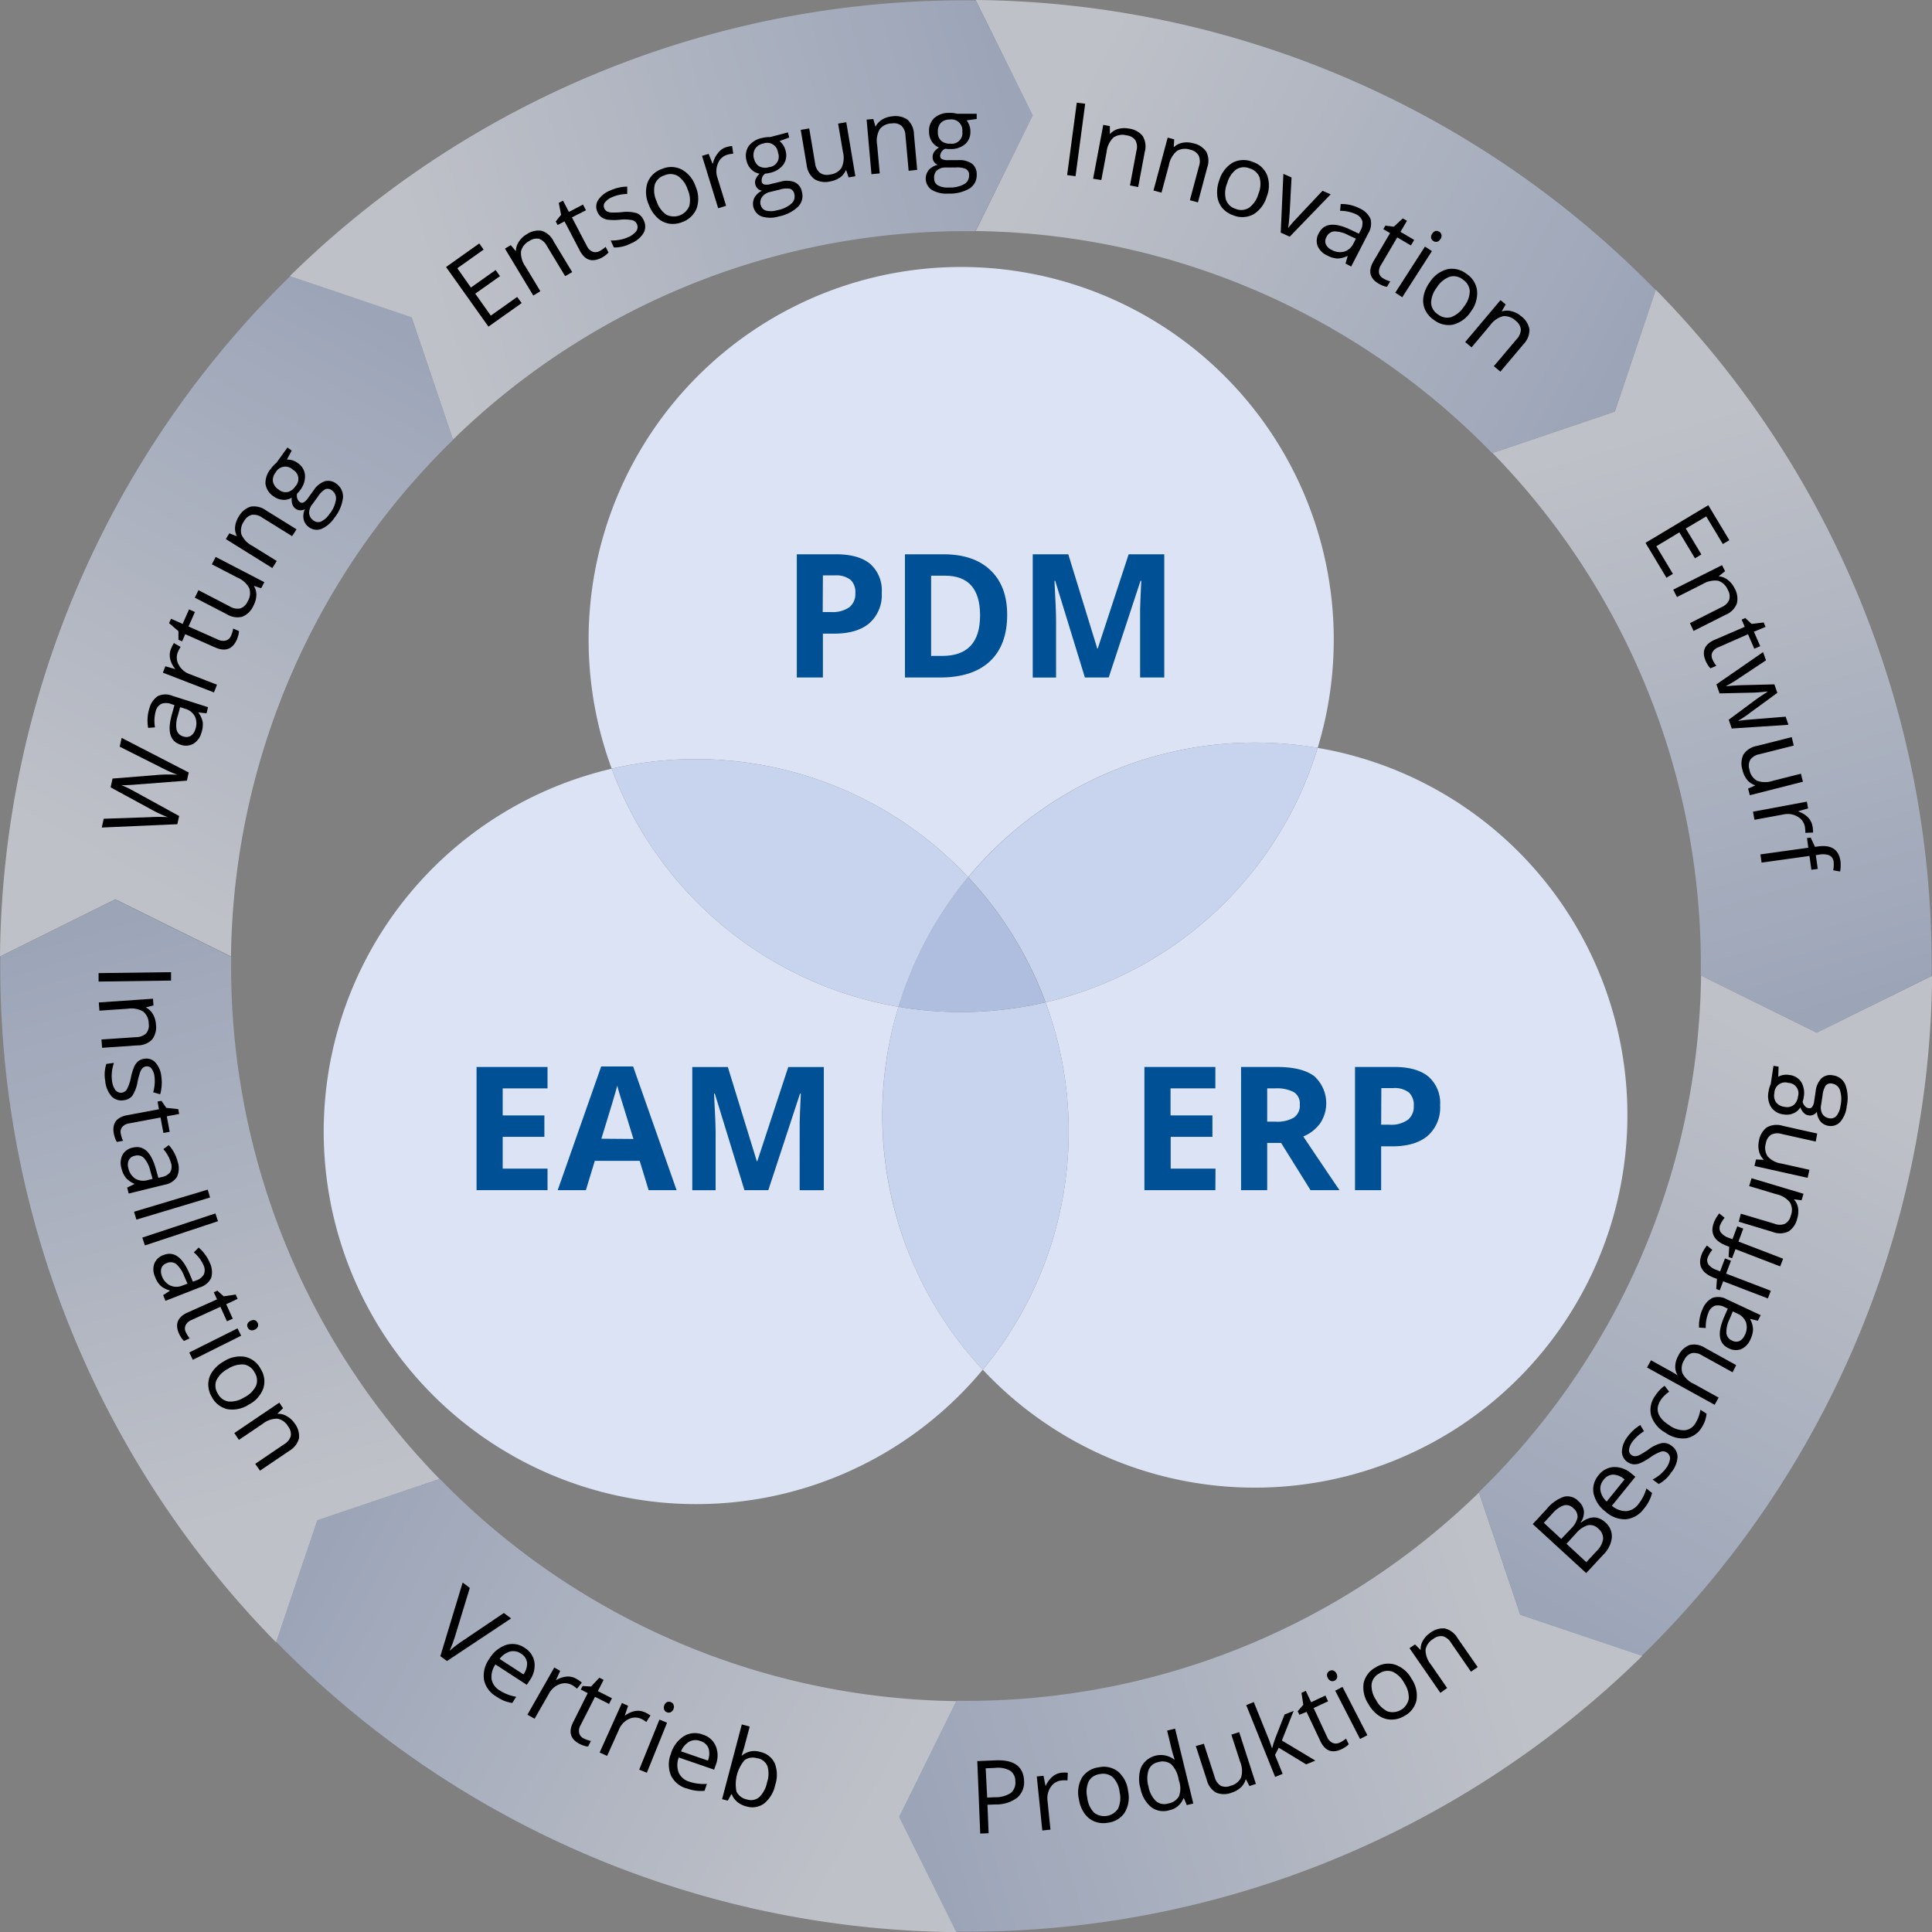 <svg xmlns="http://www.w3.org/2000/svg" xmlns:xlink="http://www.w3.org/1999/xlink" viewBox="0 0 399.97 399.97"><rect x="0" y="0" width="399.97" height="399.97" fill="#808080" stroke="none"/><defs><style>.a{fill:#dce3f4;}.b{fill:#c8d3ed;}.c{fill:#afbede;}.d,.e,.f,.g,.h,.i,.j,.k{opacity:0.6;}.d{fill:url(#a);}.e{fill:url(#b);}.f{fill:url(#c);}.g{fill:url(#d);}.h{fill:url(#e);}.i{fill:url(#f);}.j{fill:url(#g);}.k{fill:url(#h);}.l{fill:#005095;}</style><linearGradient id="a" x1="220.33" y1="20.69" x2="332.16" y2="81.2" gradientUnits="userSpaceOnUse"><stop offset="0" stop-color="#e9edf8"/><stop offset="1" stop-color="#afbede"/></linearGradient><linearGradient id="b" x1="-417.98" y1="1561.69" x2="-306.15" y2="1622.21" gradientTransform="translate(-721.14 -1341.02) rotate(-45)" xlink:href="#a"/><linearGradient id="c" x1="-1958.98" y1="2200" x2="-1847.15" y2="2260.51" gradientTransform="translate(-2179.31 -1779.34) rotate(-90)" xlink:href="#a"/><linearGradient id="d" x1="-3499.98" y1="1561.69" x2="-3388.15" y2="1622.21" gradientTransform="translate(-3520.33 -1058.2) rotate(-135)" xlink:href="#a"/><linearGradient id="e" x1="-4138.29" y1="20.69" x2="-4026.46" y2="81.2" gradientTransform="translate(-3958.65 399.97) rotate(180)" xlink:href="#a"/><linearGradient id="f" x1="-3499.98" y1="-1520.31" x2="-3388.15" y2="-1459.8" gradientTransform="translate(-3237.51 1740.99) rotate(135)" xlink:href="#a"/><linearGradient id="g" x1="-1958.98" y1="-2158.62" x2="-1847.15" y2="-2098.1" gradientTransform="translate(-1779.34 2179.31) rotate(90)" xlink:href="#a"/><linearGradient id="h" x1="-417.98" y1="-1520.31" x2="-306.15" y2="-1459.8" gradientTransform="translate(-438.32 1458.17) rotate(45)" xlink:href="#a"/></defs><title>Infografik_05a_PDM-EAM-ERP Bogentext dt</title><path class="a" d="M330.25,199.48a77.14,77.14,0,0,1-126.79,84.08,77.23,77.23,0,0,0,13-76.06,77.16,77.16,0,0,0,56.33-52.67A77,77,0,0,1,330.25,199.48Z"/><path class="a" d="M244.32,70a77.14,77.14,0,0,1,28.47,84.83,77.21,77.21,0,0,0-72.36,26.76,77.24,77.24,0,0,0-73.79-22.45A77.13,77.13,0,0,1,244.32,70Z"/><path class="b" d="M272.79,154.83a77.16,77.16,0,0,1-56.33,52.67,77.24,77.24,0,0,0-16-25.91,77.21,77.21,0,0,1,72.36-26.76Z"/><path class="b" d="M216.46,207.5a77.23,77.23,0,0,1-13,76.06A77.21,77.21,0,0,1,186,208.43,77.1,77.1,0,0,0,216.46,207.5Z"/><path class="c" d="M200.43,181.59a77.24,77.24,0,0,1,16,25.91,77.1,77.1,0,0,1-30.46.93A77.42,77.42,0,0,1,200.43,181.59Z"/><path class="a" d="M189.33,262.22a77,77,0,0,0,14.13,21.34,77.13,77.13,0,1,1-76.82-124.42A77.18,77.18,0,0,0,186,208.43,76.81,76.81,0,0,0,189.33,262.22Z"/><path class="b" d="M200.43,181.59A77.42,77.42,0,0,0,186,208.43a77.18,77.18,0,0,1-59.36-49.29,77.24,77.24,0,0,1,73.79,22.45Z"/><path class="d" d="M342.78,60.07l-8.5,25.15L308.9,93.8A151.73,151.73,0,0,0,202,47.83L213.8,23.88,202,0A199.42,199.42,0,0,1,342.78,60.07Z"/><path class="e" d="M202,.08,213.8,23.87l-11.88,24A151.8,151.8,0,0,0,93.79,91l-8.56-25.3L60,57.16A199.4,199.4,0,0,1,202,.08Z"/><path class="f" d="M60.07,57.19l25.15,8.49L93.8,91.06A151.74,151.74,0,0,0,47.82,198L23.88,186.16,0,198A199.37,199.37,0,0,1,60.07,57.19Z"/><path class="g" d="M.07,198l23.79-11.78,24,11.88A151.72,151.72,0,0,0,91,306.18l-25.31,8.56L57.15,340A199.4,199.4,0,0,1,.07,198Z"/><path class="h" d="M57.18,339.9l8.5-25.15,25.38-8.58a151.73,151.73,0,0,0,106.94,46l-11.84,23.95L198,400A199.38,199.38,0,0,1,57.18,339.9Z"/><path class="i" d="M197.94,399.89,186.17,376.1l11.88-24A151.75,151.75,0,0,0,306.17,309l8.56,25.3L340,342.81A199.4,199.4,0,0,1,197.94,399.89Z"/><path class="j" d="M339.89,342.78l-25.14-8.49-8.59-25.38a151.74,151.74,0,0,0,46-106.94l23.94,11.84L400,202A199.37,199.37,0,0,1,339.89,342.78Z"/><path class="k" d="M399.89,202,376.1,213.8l-24-11.88A151.73,151.73,0,0,0,309,93.79l25.31-8.56L342.81,60A199.42,199.42,0,0,1,399.89,202Z"/><path class="l" d="M182.54,122.71A7.77,7.77,0,0,1,180,129c-1.71,1.46-4.15,2.18-7.32,2.18h-2.32v9.08h-5.4V114.75h8.14q4.65,0,7.06,2A7.29,7.29,0,0,1,182.54,122.71Zm-12.22,4h1.78a6,6,0,0,0,3.74-1,3.48,3.48,0,0,0,1.24-2.87,3.54,3.54,0,0,0-1-2.81,4.85,4.85,0,0,0-3.26-.91h-2.46Z"/><path class="l" d="M208.51,127.26q0,6.3-3.58,9.65t-10.36,3.35h-7.22V114.75h8q6.24,0,9.7,3.3T208.51,127.26Zm-5.61.14q0-8.22-7.26-8.22h-2.88v16.61h2.32Q202.9,135.79,202.9,127.4Z"/><path class="l" d="M224.6,140.26l-6.14-20h-.16q.33,6.1.33,8.14v11.87H213.8V114.75h7.36l6,19.51h.1l6.4-19.51h7.37v25.51h-5V128.18c0-.57,0-1.22,0-2s.1-2.72.24-5.93h-.16l-6.58,20Z"/><path class="l" d="M113.35,246.39H98.66v-25.5h14.69v4.43h-9.28v5.6h8.63v4.43h-8.63v6.58h9.28Z"/><path class="l" d="M134.28,246.39l-1.85-6.07h-9.29l-1.85,6.07h-5.83l9-25.61h6.61l9,25.61Zm-3.14-10.6q-2.56-8.25-2.88-9.34c-.22-.72-.37-1.29-.47-1.71q-.57,2.23-3.29,11Z"/><path class="l" d="M154.12,246.39l-6.14-20h-.16q.33,6.1.33,8.15v11.86h-4.83v-25.5h7.36l6,19.5h.1l6.41-19.5h7.36v25.5h-5V234.32c0-.57,0-1.23,0-2s.1-2.72.24-5.93h-.16l-6.57,20Z"/><path class="l" d="M251.61,246.39H236.92v-25.5h14.69v4.43h-9.28v5.6H251v4.43h-8.64v6.58h9.28Z"/><path class="l" d="M262.34,236.61v9.78h-5.41v-25.5h7.44c3.46,0,6,.63,7.69,1.89a7.53,7.53,0,0,1,1.26,9.75,8.22,8.22,0,0,1-3.51,2.75q5.76,8.59,7.5,11.11h-6l-6.09-9.78Zm0-4.4h1.75a6.73,6.73,0,0,0,3.78-.85,3,3,0,0,0,1.22-2.69,2.78,2.78,0,0,0-1.24-2.58,7.59,7.59,0,0,0-3.87-.77h-1.64Z"/><path class="l" d="M298.14,228.84a7.8,7.8,0,0,1-2.57,6.3q-2.58,2.18-7.32,2.18h-2.32v9.07h-5.41v-25.5h8.15q4.63,0,7.06,2A7.3,7.3,0,0,1,298.14,228.84Zm-12.21,4h1.78a5.89,5.89,0,0,0,3.73-1,3.42,3.42,0,0,0,1.24-2.86,3.5,3.5,0,0,0-1-2.81,4.82,4.82,0,0,0-3.25-.91h-2.46Z"/><path d="M39.07,159.92l-.37,1.69-10.56.81c-.46.05-1.05.08-1.76.11a10.34,10.34,0,0,1-1.26,0,24,24,0,0,1,2.77,1.35l9.2,5.05-.38,1.7-15.64.69.4-1.82,9.64-.33a32.74,32.74,0,0,1,3.63,0,25,25,0,0,1-3.44-1.6L22.9,163l.4-1.82L33,160.4a28.16,28.16,0,0,1,3.71,0,32.51,32.51,0,0,1-3.34-1.5l-8.59-4.32.4-1.82Z"/><path d="M42.76,147.67l-1.64-.17,0,.08a4.83,4.83,0,0,1,.86,2,5.42,5.42,0,0,1-.28,2.12A3.86,3.86,0,0,1,40,154a3.18,3.18,0,0,1-2.64.16c-2.19-.7-2.77-2.81-1.76-6.33l.52-1.86-.67-.21a2.85,2.85,0,0,0-2.05-.05,2.36,2.36,0,0,0-1.17,1.55,7.59,7.59,0,0,0-.14,3.32l-1.42.11a8.49,8.49,0,0,1-.12-2,8.23,8.23,0,0,1,.36-2,4.4,4.4,0,0,1,1.78-2.59,3.75,3.75,0,0,1,3-.05l7.38,2.35ZM40.43,151a3.51,3.51,0,0,0-.07-2.66,3.29,3.29,0,0,0-2.07-1.62l-1-.32-.45,1.66a6.18,6.18,0,0,0-.29,3,1.93,1.93,0,0,0,1.39,1.4,1.82,1.82,0,0,0,1.53-.11A2.37,2.37,0,0,0,40.43,151Z"/><path d="M35.39,134.35a8.15,8.15,0,0,1,.61-1.22l1.4.8a5.74,5.74,0,0,0-.59,1.1,3,3,0,0,0,.19,2.6,4.08,4.08,0,0,0,2.24,1.92l5.68,2.2-.62,1.6-10.58-4.09.51-1.33,2,.58,0-.08a5,5,0,0,1-1-2A3.5,3.5,0,0,1,35.39,134.35Z"/><path d="M47.83,131.62a6.91,6.91,0,0,0,.3-.83,5.81,5.81,0,0,0,.14-.67l1.2.53a3.07,3.07,0,0,1-.13.84,6.31,6.31,0,0,1-.31.93c-.89,2-2.39,2.54-4.51,1.61l-6.17-2.74-.65,1.49-.76-.34v-1.77L35,129l.41-.9,2.4,1.06,1.33-3,1.22.54-1.33,3,6.1,2.71a2.33,2.33,0,0,0,1.64.19A1.7,1.7,0,0,0,47.83,131.62Z"/><path d="M41.09,122.18l6.53,3.39a3,3,0,0,0,2.13.39,2.61,2.61,0,0,0,1.51-1.44,3.23,3.23,0,0,0,.34-2.76,4.89,4.89,0,0,0-2.45-2.19l-5.29-2.74.79-1.53,10.07,5.22-.65,1.26-1.47-.48,0,.08a3.41,3.41,0,0,1,.47,1.89,5,5,0,0,1-.59,2.1,4.3,4.3,0,0,1-2.3,2.3,4.19,4.19,0,0,1-3.27-.53l-6.58-3.41Z"/><path d="M60.47,111l-6.23-3.87a3,3,0,0,0-2.09-.55,2.57,2.57,0,0,0-1.62,1.32,3.26,3.26,0,0,0-.56,2.72A4.85,4.85,0,0,0,52.23,113l5.06,3.14-.91,1.46-9.63-6,.73-1.19L49,111l0-.07a3.52,3.52,0,0,1-.32-1.94,4.82,4.82,0,0,1,.72-2,4.36,4.36,0,0,1,2.47-2.1,4.26,4.26,0,0,1,3.23.79l6.29,3.9Z"/><path d="M59.51,92.65l.88.64-1,1.85a3.35,3.35,0,0,1,1.07.14,3.52,3.52,0,0,1,1.2.59,3.34,3.34,0,0,1,1.48,2.48,4.58,4.58,0,0,1-1,3.11,5.1,5.1,0,0,1-.63.73,1.71,1.71,0,0,0,.54,1.74.74.74,0,0,0,.78.09,2.68,2.68,0,0,0,.95-.93l1.18-1.62a4.54,4.54,0,0,1,2.29-1.84,2.7,2.7,0,0,1,2.41.53A3.22,3.22,0,0,1,71,103.07a8.18,8.18,0,0,1-1.79,4.15,6.1,6.1,0,0,1-2.69,2.29,2.69,2.69,0,0,1-2.6-.4,2.66,2.66,0,0,1-1.06-1.59,3.33,3.33,0,0,1,.27-2.11,1.74,1.74,0,0,1-.93.23,1.62,1.62,0,0,1-1-.32,1.88,1.88,0,0,1-.68-.91,3.43,3.43,0,0,1-.12-1.38,3,3,0,0,1-1.84.44,3.59,3.59,0,0,1-1.93-.72,3.7,3.7,0,0,1-1.67-2.59A4.58,4.58,0,0,1,56.1,97a5.69,5.69,0,0,1,1.11-1.17Zm-1.83,8.7a2.33,2.33,0,0,0,1.86.52,2.71,2.71,0,0,0,1.59-1.16,2.19,2.19,0,0,0-.5-3.47,2.25,2.25,0,0,0-3.56.56,2.48,2.48,0,0,0-.57,1.89A2.62,2.62,0,0,0,57.68,101.35Zm7.24,6.41a1.53,1.53,0,0,0,1.58.19,4.23,4.23,0,0,0,1.69-1.52,6.13,6.13,0,0,0,1.36-3,2,2,0,0,0-.81-1.88,1.39,1.39,0,0,0-1.36-.29,4.38,4.38,0,0,0-1.55,1.53l-1.21,1.66a2.72,2.72,0,0,0-.62,1.81A2,2,0,0,0,64.92,107.76Z"/><path d="M108,62.74l-6.88,4.88L92.34,55.28l6.88-4.88.9,1.27-5.44,3.86,2.81,4,5.12-3.63.9,1.27-5.12,3.63,3.22,4.54,5.45-3.86Z"/><path d="M117,57.17l-3.8-6.28a3,3,0,0,0-1.6-1.45,2.61,2.61,0,0,0-2,.44,3.28,3.28,0,0,0-1.74,2.17,4.83,4.83,0,0,0,.94,3.15l3.07,5.09-1.47.89-5.86-9.71,1.2-.72,1,1.18.07,0a3.5,3.5,0,0,1,.59-1.87A4.72,4.72,0,0,1,109,48.53a4.28,4.28,0,0,1,3.15-.75A4.19,4.19,0,0,1,114.63,50l3.83,6.33Z"/><path d="M124.09,52a5.56,5.56,0,0,0,.75-.46c.23-.18.4-.32.53-.44l.61,1.16a2.83,2.83,0,0,1-.63.58,5.88,5.88,0,0,1-.82.53c-2,1-3.45.51-4.53-1.54l-3.13-6-1.43.75-.39-.73,1.11-1.39L115.68,42l.88-.46,1.22,2.33,2.91-1.52.62,1.18L118.4,45l3.09,5.92a2.39,2.39,0,0,0,1.16,1.17A1.72,1.72,0,0,0,124.09,52Z"/><path d="M133.23,45.54a2.83,2.83,0,0,1,0,2.71,5.54,5.54,0,0,1-2.65,2.16,7.2,7.2,0,0,1-3.5.82l-.66-1.45a7.86,7.86,0,0,0,1.86-.14,6.94,6.94,0,0,0,1.74-.53,4.17,4.17,0,0,0,1.71-1.26,1.48,1.48,0,0,0-.88-2.28,9,9,0,0,0-2.5-.08,11.86,11.86,0,0,1-2.48,0,3,3,0,0,1-1.32-.5,2.6,2.6,0,0,1-.85-1.08,2.53,2.53,0,0,1,.11-2.46,5.27,5.27,0,0,1,2.48-2,9,9,0,0,1,3.56-.82l0,1.53a8,8,0,0,0-3.11.65,3.5,3.5,0,0,0-1.51,1.11,1.18,1.18,0,0,0-.12,1.22,1.23,1.23,0,0,0,.53.61,2.26,2.26,0,0,0,.94.24,16.49,16.49,0,0,0,2.15-.07,7.62,7.62,0,0,1,3.1.21A2.61,2.61,0,0,1,133.23,45.54Z"/><path d="M144,38.58a6.29,6.29,0,0,1,.23,4.54A5,5,0,0,1,141.17,46a5.17,5.17,0,0,1-2.78.28A4.7,4.7,0,0,1,136,45a7.2,7.2,0,0,1-1.71-2.69,6.26,6.26,0,0,1-.23-4.53,4.89,4.89,0,0,1,3-2.81,4.76,4.76,0,0,1,4.1.14A6.19,6.19,0,0,1,144,38.58Zm-8.08,3.06a5.41,5.41,0,0,0,2,2.79,3.45,3.45,0,0,0,4.79-1.81,5.31,5.31,0,0,0-.36-3.41,5.31,5.31,0,0,0-2-2.77,3.09,3.09,0,0,0-2.81-.13,3,3,0,0,0-2,1.94A5.35,5.35,0,0,0,135.92,41.64Z"/><path d="M150.23,30.5a6.61,6.61,0,0,1,1.33-.28l.24,1.6a5.59,5.59,0,0,0-1.23.21,3,3,0,0,0-1.92,1.76,4.09,4.09,0,0,0-.12,3l1.79,5.82-1.64.5-3.34-10.84,1.36-.42.8,2,.08,0a5.07,5.07,0,0,1,1-2.08A3.36,3.36,0,0,1,150.23,30.5Z"/><path d="M163.12,27.41l.26,1.06-2,.74a3.54,3.54,0,0,1,.73.79,3.61,3.61,0,0,1,.53,1.23,3.35,3.35,0,0,1-.47,2.86,4.63,4.63,0,0,1-2.81,1.7,5.39,5.39,0,0,1-.94.15,1.67,1.67,0,0,0-.72,1.67.72.72,0,0,0,.53.58,2.79,2.79,0,0,0,1.33-.09l2-.48a4.49,4.49,0,0,1,2.94.09A2.68,2.68,0,0,1,166,39.66a3.2,3.2,0,0,1-.79,3.15,8.08,8.08,0,0,1-4,2,6,6,0,0,1-3.53,0,2.82,2.82,0,0,1-1.5-3.88,3.41,3.41,0,0,1,1.57-1.44,1.78,1.78,0,0,1-.86-.42,1.67,1.67,0,0,1-.51-.86,1.77,1.77,0,0,1,.07-1.14,3.46,3.46,0,0,1,.8-1.12,3,3,0,0,1-1.69-.86,3.55,3.55,0,0,1-1-1.8,3.66,3.66,0,0,1,.4-3,4.56,4.56,0,0,1,2.84-1.73,5.84,5.84,0,0,1,1.61-.18Zm-7,5.45a2.33,2.33,0,0,0,1.08,1.59,2.7,2.7,0,0,0,2,.15,2.18,2.18,0,0,0,1.86-3,2.25,2.25,0,0,0-3.07-1.88,2.54,2.54,0,0,0-1.66,1.08A2.62,2.62,0,0,0,156.09,32.86Zm1.37,9.56a1.56,1.56,0,0,0,1.09,1.18,4.32,4.32,0,0,0,2.27-.07,6.23,6.23,0,0,0,3-1.38,2,2,0,0,0,.6-1.95,1.39,1.39,0,0,0-.86-1.11,4.39,4.39,0,0,0-2.16.16l-2,.49a2.7,2.7,0,0,0-1.63,1A2,2,0,0,0,157.46,42.42Z"/><path d="M167.53,26.59l1.22,7.25a2.94,2.94,0,0,0,1,1.94,2.58,2.58,0,0,0,2.07.35,3.22,3.22,0,0,0,2.4-1.39,4.88,4.88,0,0,0,.29-3.27l-1-5.88,1.69-.29,1.88,11.19-1.4.23-.49-1.46-.09,0a3.53,3.53,0,0,1-1.23,1.51,5,5,0,0,1-2,.79,4.35,4.35,0,0,1-3.22-.45A4.23,4.23,0,0,1,167,34.19l-1.23-7.31Z"/><path d="M188.11,35.36l-.66-7.31a2.92,2.92,0,0,0-.81-2,2.52,2.52,0,0,0-2-.5,3.23,3.23,0,0,0-2.51,1.19,4.83,4.83,0,0,0-.54,3.24l.54,5.92-1.72.16-1-11.3,1.39-.12.42,1.52h.08a3.59,3.59,0,0,1,1.36-1.43,4.89,4.89,0,0,1,2.07-.65,4.33,4.33,0,0,1,3.16.71,4.18,4.18,0,0,1,1.32,3l.67,7.37Z"/><path d="M202.2,23.55l0,1.08-2.09.29a3.58,3.58,0,0,1,.53.94,3.4,3.4,0,0,1,.25,1.31,3.34,3.34,0,0,1-1.09,2.68,4.53,4.53,0,0,1-3.1,1,5,5,0,0,1-1-.06,1.7,1.7,0,0,0-1.07,1.47.76.76,0,0,0,.4.69,2.88,2.88,0,0,0,1.32.2l2,0a4.56,4.56,0,0,1,2.85.72,2.7,2.7,0,0,1,1,2.24,3.24,3.24,0,0,1-1.46,2.9,8.12,8.12,0,0,1-4.39,1.07,6.07,6.07,0,0,1-3.45-.77,2.82,2.82,0,0,1-.62-4.12,3.46,3.46,0,0,1,1.85-1.06,1.75,1.75,0,0,1-.74-.59,1.58,1.58,0,0,1-.31-1,1.77,1.77,0,0,1,.31-1.09,3.38,3.38,0,0,1,1-.92,3.08,3.08,0,0,1-1.46-1.2,3.63,3.63,0,0,1-.59-2,3.65,3.65,0,0,1,1.07-2.89,4.52,4.52,0,0,1,3.15-1.07,5.68,5.68,0,0,1,1.6.18ZM193.4,37a1.55,1.55,0,0,0,.8,1.39,4.24,4.24,0,0,0,2.23.43,6.15,6.15,0,0,0,3.19-.7,2,2,0,0,0,1-1.77A1.37,1.37,0,0,0,200,35a4.41,4.41,0,0,0-2.15-.32l-2.06,0a2.69,2.69,0,0,0-1.81.59A2,2,0,0,0,193.4,37Zm.76-9.62a2.3,2.3,0,0,0,.7,1.78,2.68,2.68,0,0,0,1.89.58,2.19,2.19,0,0,0,2.47-2.49,2.26,2.26,0,0,0-2.59-2.51,2.58,2.58,0,0,0-1.86.69A2.63,2.63,0,0,0,194.16,27.33Z"/><path d="M220.92,36.25l2-15,1.74.23-2,15Z"/><path d="M233.93,38.39l1.35-7.22a2.89,2.89,0,0,0-.23-2.14,2.55,2.55,0,0,0-1.82-1,3.25,3.25,0,0,0-2.74.46,4.86,4.86,0,0,0-1.4,3L228,37.27,226.3,37l2.1-11.15,1.37.26v1.57l.08,0a3.51,3.51,0,0,1,1.69-1,4.93,4.93,0,0,1,2.17-.06,4.31,4.31,0,0,1,2.85,1.54,4.19,4.19,0,0,1,.43,3.3l-1.36,7.27Z"/><path d="M246.33,41.45l1.9-7.08a3,3,0,0,0-.08-2.17A2.56,2.56,0,0,0,246.42,31a3.26,3.26,0,0,0-2.76.25A4.91,4.91,0,0,0,242,34.14l-1.54,5.74-1.66-.44,2.94-10.95,1.35.36L243,30.42l.08,0a3.45,3.45,0,0,1,1.76-.87,4.73,4.73,0,0,1,2.17.11,4.29,4.29,0,0,1,2.72,1.75,4.17,4.17,0,0,1,.18,3.32L248,41.9Z"/><path d="M262.22,40.77a6.31,6.31,0,0,1-2.76,3.62,4.91,4.91,0,0,1-4.16.18A5.13,5.13,0,0,1,253,43a4.65,4.65,0,0,1-1-2.54,7.06,7.06,0,0,1,.43-3.16,6.23,6.23,0,0,1,2.74-3.61,4.88,4.88,0,0,1,4.15-.18,4.81,4.81,0,0,1,3,2.75A6.23,6.23,0,0,1,262.22,40.77Zm-8.15-2.88a5.38,5.38,0,0,0-.28,3.42,3,3,0,0,0,2,1.92,3,3,0,0,0,2.79-.22,5.33,5.33,0,0,0,1.93-2.84,5.25,5.25,0,0,0,.27-3.38,3.08,3.08,0,0,0-2.07-1.92,3,3,0,0,0-2.77.2A5.31,5.31,0,0,0,254.07,37.89Z"/><path d="M265.14,48.16,265.69,36l1.69.74L267,43.92c-.12,1.66-.22,2.73-.32,3.2l.08,0a19.84,19.84,0,0,1,1.56-1.8c.82-.89,2.65-2.83,5.47-5.82l1.69.73L267,49Z"/><path d="M278.56,54.57,279,53l-.07,0a4.61,4.61,0,0,1-2.17.51,5.17,5.17,0,0,1-2-.62,3.87,3.87,0,0,1-2-2,3.18,3.18,0,0,1,.28-2.64q1.58-3.06,6.54-.7l1.74.83.32-.63a2.93,2.93,0,0,0,.39-2,2.42,2.42,0,0,0-1.34-1.41,7.58,7.58,0,0,0-3.26-.69l.13-1.41a7.94,7.94,0,0,1,2,.2,7.77,7.77,0,0,1,1.89.69,4.34,4.34,0,0,1,2.27,2.17,3.82,3.82,0,0,1-.45,3l-3.54,6.88Zm-2.9-2.85a3.48,3.48,0,0,0,2.64.37,3.24,3.24,0,0,0,1.94-1.77l.47-.91-1.56-.72a6.28,6.28,0,0,0-2.92-.79,1.93,1.93,0,0,0-1.61,1.15,1.77,1.77,0,0,0-.14,1.52A2.32,2.32,0,0,0,275.66,51.72Z"/><path d="M286.37,57.64a6.43,6.43,0,0,0,.79.39,5.54,5.54,0,0,0,.65.22l-.67,1.13a3.38,3.38,0,0,1-.82-.22,6.75,6.75,0,0,1-.89-.43q-2.83-1.66-1.08-4.65l3.43-5.82-1.4-.82.42-.72,1.76.21,1.85-1.72.86.51L289.93,48l2.84,1.67-.68,1.15-2.83-1.67-3.39,5.76a2.35,2.35,0,0,0-.38,1.6A1.72,1.72,0,0,0,286.37,57.64Z"/><path d="M290.3,61.53l-1.45-.93L295,51.05l1.44.93Zm6.2-13.14a1.17,1.17,0,0,1,.71-.57,1.07,1.07,0,0,1,1.21.78,1.09,1.09,0,0,1-.21.88,1.13,1.13,0,0,1-.72.57,1,1,0,0,1-.75-.15,1,1,0,0,1-.46-.63A1.14,1.14,0,0,1,296.5,48.39Z"/><path d="M304.5,64.51a6.26,6.26,0,0,1-3.67,2.7,4.91,4.91,0,0,1-4-1A5.09,5.09,0,0,1,295,64.06a4.63,4.63,0,0,1-.29-2.72A7.21,7.21,0,0,1,296,58.42a6.19,6.19,0,0,1,3.65-2.69,4.9,4.9,0,0,1,4,1,4.79,4.79,0,0,1,2.14,3.49A6.24,6.24,0,0,1,304.5,64.51Zm-7-5.05a5.48,5.48,0,0,0-1.23,3.2,3,3,0,0,0,1.41,2.42,3.08,3.08,0,0,0,2.75.57,5.35,5.35,0,0,0,2.64-2.18,5.26,5.26,0,0,0,1.21-3.18,3.1,3.1,0,0,0-1.44-2.42,3,3,0,0,0-2.71-.58A5.34,5.34,0,0,0,297.48,59.46Z"/><path d="M309.26,75.81,314,70.2a3,3,0,0,0,.85-2,2.61,2.61,0,0,0-1.07-1.8,3.31,3.31,0,0,0-2.62-.94,4.87,4.87,0,0,0-2.68,1.9l-3.83,4.55-1.32-1.1,7.31-8.68,1.07.9-.79,1.36.06.06a3.47,3.47,0,0,1,2,0,4.76,4.76,0,0,1,1.92,1,4.32,4.32,0,0,1,1.73,2.74,4.25,4.25,0,0,1-1.25,3.09l-4.76,5.66Z"/><path d="M345,119.61l-4.34-7.23,13-7.79,4.35,7.24-1.34.8-3.44-5.72L349,109.42l3.23,5.37-1.33.8-3.23-5.38-4.77,2.87,3.43,5.72Z"/><path d="M349.86,129l6.56-3.31a3,3,0,0,0,1.56-1.49,2.57,2.57,0,0,0-.28-2.07,3.25,3.25,0,0,0-2-1.9,4.9,4.9,0,0,0-3.21.69l-5.32,2.68-.77-1.53L356.5,117l.63,1.25-1.26,1,0,.07a3.48,3.48,0,0,1,1.83.74,4.85,4.85,0,0,1,1.37,1.68,4.32,4.32,0,0,1,.5,3.2,4.18,4.18,0,0,1-2.36,2.35l-6.6,3.33Z"/><path d="M354.52,136.5a4.8,4.8,0,0,0,.41.78,5.09,5.09,0,0,0,.39.56l-1.21.52a3.29,3.29,0,0,1-.53-.67,6.13,6.13,0,0,1-.46-.86q-1.31-3,1.88-4.39l6.2-2.67-.64-1.49.76-.33,1.3,1.21,2.51-.29.39.91-2.42,1,1.31,3-1.23.52-1.3-3L355.75,134a2.31,2.31,0,0,0-1.26,1.06A1.71,1.71,0,0,0,354.52,136.5Z"/><path d="M357.89,149l5.6-4.16c.34-.25,1.13-.79,2.38-1.6l0-.08c-1.23.13-2.19.21-2.88.23l-7,.16-.65-1.87L365,135l.6,1.7-5.6,3.72A26,26,0,0,1,357.4,142l0,.08c.39-.06.92-.11,1.56-.15s1.16-.07,1.55-.08l6.83-.17.61,1.76-5.48,4a22.27,22.27,0,0,1-2.56,1.73l0,.08a10.94,10.94,0,0,1,1.16-.17c.53-.06,3.4-.29,8.6-.71l.58,1.68-11.74.77Z"/><path d="M371.35,154.35l-7.14,1.8a3,3,0,0,0-1.85,1.12,2.58,2.58,0,0,0-.17,2.09,3.19,3.19,0,0,0,1.58,2.28,4.92,4.92,0,0,0,3.28,0l5.78-1.46.42,1.66-11,2.79-.35-1.38,1.41-.61,0-.09a3.48,3.48,0,0,1-1.61-1.11,4.79,4.79,0,0,1-.95-2,4.33,4.33,0,0,1,.19-3.25,4.24,4.24,0,0,1,2.8-1.77l7.19-1.82Z"/><path d="M375.22,171a6.84,6.84,0,0,1,.13,1.36l-1.61.06a5.92,5.92,0,0,0-.08-1.25,3,3,0,0,0-1.53-2.11,4,4,0,0,0-2.91-.45l-6,1.11-.31-1.68,11.15-2.08.26,1.39-2,.58,0,.08a5,5,0,0,1,1.95,1.18A3.46,3.46,0,0,1,375.22,171Z"/><path d="M375,180.06l-.4-2.86-9.91,1.38-.24-1.7,9.91-1.38-.27-2,.76-.1.9,1.92.62-.09q4.14-.57,4.65,3.05a7.55,7.55,0,0,1-.07,2.14l-1.43-.25a5.92,5.92,0,0,0,.09-1.73,1.64,1.64,0,0,0-.84-1.33,3.6,3.6,0,0,0-2.12-.18l-.73.1.4,2.86Z"/><path d="M20.41,201.46l15-.2,0,1.74-15,.21Z"/><path d="M21,215.2l7.25-.49a3,3,0,0,0,2-.77,2.54,2.54,0,0,0,.54-2,3.23,3.23,0,0,0-1.13-2.51,4.84,4.84,0,0,0-3.2-.6l-5.88.4-.12-1.7,11.22-.77.09,1.39-1.51.38v.08A3.43,3.43,0,0,1,31.68,210a4.71,4.71,0,0,1,.6,2.07,4.19,4.19,0,0,1-.77,3.11,4.15,4.15,0,0,1-3.05,1.24l-7.32.5Z"/><path d="M25.63,227.77a2.79,2.79,0,0,1-2.56-.83,5.52,5.52,0,0,1-1.28-3.13,7.2,7.2,0,0,1,.23-3.55l1.57-.22a8.35,8.35,0,0,0-.41,1.81,7.28,7.28,0,0,0,0,1.81,4,4,0,0,0,.7,2,1.45,1.45,0,0,0,2.41-.18,9,9,0,0,0,.8-2.34,11.48,11.48,0,0,1,.71-2.35,3,3,0,0,1,.84-1.11,2.64,2.64,0,0,1,1.27-.5,2.52,2.52,0,0,1,2.3.82,5.11,5.11,0,0,1,1.2,2.93,9,9,0,0,1-.25,3.61l-1.45-.41A8.15,8.15,0,0,0,32,223a3.5,3.5,0,0,0-.62-1.76,1.18,1.18,0,0,0-1.12-.47,1.27,1.27,0,0,0-.73.33,2.4,2.4,0,0,0-.5.82,17.81,17.81,0,0,0-.56,2.06,7.43,7.43,0,0,1-1.08,2.88A2.6,2.6,0,0,1,25.63,227.77Z"/><path d="M25,234.69a5.56,5.56,0,0,0,.22.85c.1.26.18.47.26.63l-1.28.24a3.58,3.58,0,0,1-.37-.76,6.48,6.48,0,0,1-.26-.94q-.6-3.21,2.77-3.84l6.57-1.23-.29-1.59.8-.15,1,1.45,2.49.27.18,1-2.56.48.6,3.21-1.3.24-.6-3.2-6.5,1.22a2.27,2.27,0,0,0-1.44.76A1.64,1.64,0,0,0,25,234.69Z"/><path d="M26.33,245.85l1.47-.71,0-.08A4.9,4.9,0,0,1,26,243.77a5.16,5.16,0,0,1-.86-1.93,3.81,3.81,0,0,1,.21-2.75,3.16,3.16,0,0,1,2.15-1.51c2.21-.54,3.8.93,4.77,4.43l.52,1.84.68-.17a2.81,2.81,0,0,0,1.75-1,2.31,2.31,0,0,0,.18-1.91,7.33,7.33,0,0,0-1.59-2.88l1.13-.82a7.83,7.83,0,0,1,1.13,1.59,8.21,8.21,0,0,1,.72,1.87,4.31,4.31,0,0,1-.15,3.11,3.75,3.75,0,0,1-2.55,1.62l-7.45,1.83Zm.25-4A3.4,3.4,0,0,0,28,244a3.22,3.22,0,0,0,2.59.3l1-.24-.47-1.64a6.13,6.13,0,0,0-1.32-2.69,1.89,1.89,0,0,0-1.9-.45,1.72,1.72,0,0,0-1.23.88A2.32,2.32,0,0,0,26.58,241.83Z"/><path d="M28.24,252.49l-.49-1.63L43,246.28l.49,1.63Z"/><path d="M30,257.83l-.54-1.62,15.13-5,.54,1.61Z"/><path d="M33.78,268.12l1.37-.89,0-.08a4.71,4.71,0,0,1-1.94-1,5,5,0,0,1-1.11-1.81,3.7,3.7,0,0,1-.15-2.75,3.14,3.14,0,0,1,1.94-1.78q3.16-1.23,5.3,3.78l.75,1.75.65-.25a2.86,2.86,0,0,0,1.61-1.24,2.34,2.34,0,0,0-.07-1.93,7.44,7.44,0,0,0-2-2.65l1-1a7.59,7.59,0,0,1,1.32,1.44,7.73,7.73,0,0,1,1,1.76,4.27,4.27,0,0,1,.26,3.1,3.75,3.75,0,0,1-2.32,1.94l-7.14,2.79Zm-.28-4a3.43,3.43,0,0,0,1.72,2,3.19,3.19,0,0,0,2.6,0l1-.37-.69-1.56a6.16,6.16,0,0,0-1.65-2.5,1.91,1.91,0,0,0-1.94-.2,1.76,1.76,0,0,0-1.11,1A2.35,2.35,0,0,0,33.5,264.1Z"/><path d="M38.45,275.76a6.82,6.82,0,0,0,.42.76,4.6,4.6,0,0,0,.41.55l-1.19.54a3,3,0,0,1-.54-.65,6.28,6.28,0,0,1-.48-.84q-1.35-3,1.77-4.4L44.93,269l-.67-1.47.74-.34,1.31,1.18L48.8,268l.4.9L46.83,270l1.36,3-1.21.54-1.35-3-6,2.74a2.27,2.27,0,0,0-1.21,1.09A1.67,1.67,0,0,0,38.45,275.76Z"/><path d="M39.93,281.51,39.17,280l10-5,.76,1.52Zm11.94-8.06a1.14,1.14,0,0,1,.89-.13,1,1,0,0,1,.57.52,1.06,1.06,0,0,1,.07.76,1.13,1.13,0,0,1-.63.65,1.15,1.15,0,0,1-.9.12,1,1,0,0,1-.57-.51,1,1,0,0,1-.07-.77A1.14,1.14,0,0,1,51.87,273.45Z"/><path d="M51.48,290.8a6.21,6.21,0,0,1-4.42.93,4.91,4.91,0,0,1-3.23-2.56,5,5,0,0,1-.71-2.68,4.61,4.61,0,0,1,.87-2.57,7.08,7.08,0,0,1,2.37-2.09,6.18,6.18,0,0,1,4.4-.93A4.86,4.86,0,0,1,54,283.46a4.74,4.74,0,0,1,.5,4A6.17,6.17,0,0,1,51.48,290.8Zm-4.25-7.44a5.42,5.42,0,0,0-2.42,2.38,3,3,0,0,0,.28,2.76,3,3,0,0,0,2.23,1.65,5.33,5.33,0,0,0,3.28-.88A5.25,5.25,0,0,0,53,286.9a3,3,0,0,0-.3-2.77,3,3,0,0,0-2.2-1.65A5.35,5.35,0,0,0,47.23,283.36Z"/><path d="M52.84,303.05l6-4.07a2.92,2.92,0,0,0,1.35-1.67,2.54,2.54,0,0,0-.54-2,3.23,3.23,0,0,0-2.23-1.61,4.86,4.86,0,0,0-3.07,1.09l-4.89,3.3-.95-1.41,9.31-6.3.78,1.15-1.12,1.09,0,.07a3.47,3.47,0,0,1,1.89.49A4.81,4.81,0,0,1,61,294.67a4.35,4.35,0,0,1,.9,3.08,4.18,4.18,0,0,1-2,2.6l-6.07,4.11Z"/><path d="M104.31,333.93l1.5,1.12-13.27,8.82-1.38-1,4.62-15.24,1.48,1.1-3,9.84a28.09,28.09,0,0,1-1.18,3.18,26,26,0,0,1,2.74-2.09Z"/><path d="M102.67,351.17a5.18,5.18,0,0,1-2.47-3.42,5.9,5.9,0,0,1,1.09-4.32,6.54,6.54,0,0,1,3.48-2.89,4.43,4.43,0,0,1,3.88.62,4.27,4.27,0,0,1,2,3,5.32,5.32,0,0,1-1,3.74l-.59.9-6.49-4.22a4.46,4.46,0,0,0-.8,3.07,3.47,3.47,0,0,0,1.68,2.31,9.11,9.11,0,0,0,3.42,1.32l-.82,1.28a8.78,8.78,0,0,1-1.74-.47A10.07,10.07,0,0,1,102.67,351.17Zm5.19-8.83a2.79,2.79,0,0,0-2.29-.43,4.08,4.08,0,0,0-2.13,1.53l4.93,3.2a3.77,3.77,0,0,0,.74-2.46A2.55,2.55,0,0,0,107.86,342.34Z"/><path d="M119.34,347.57a6.72,6.72,0,0,1,1.11.77l-1,1.26a5.28,5.28,0,0,0-1-.74,3,3,0,0,0-2.57-.19,4,4,0,0,0-2.21,1.91l-3,5.24-1.48-.84,5.56-9.77,1.22.7-.86,1.9.07,0a5,5,0,0,1,2.14-.72A3.4,3.4,0,0,1,119.34,347.57Z"/><path d="M120.87,359.91a5.51,5.51,0,0,0,.81.33,4.87,4.87,0,0,0,.66.18l-.59,1.16a3,3,0,0,1-.83-.17,5.61,5.61,0,0,1-.9-.36q-2.91-1.49-1.35-4.54l3-6-1.44-.73.37-.73,1.76.1,1.72-1.82.88.45-1.18,2.32,2.91,1.48-.6,1.18-2.91-1.48-3,5.9a2.25,2.25,0,0,0-.28,1.6A1.69,1.69,0,0,0,120.87,359.91Z"/><path d="M133.49,354.48a7,7,0,0,1,1.17.66l-.86,1.35a5.52,5.52,0,0,0-1.06-.65,3,3,0,0,0-2.58.05,4.11,4.11,0,0,0-2,2.12l-2.47,5.5-1.55-.7,4.61-10.25,1.28.58-.67,2,.07,0a5,5,0,0,1,2.07-.92A3.38,3.38,0,0,1,133.49,354.48Z"/><path d="M133.91,367l-1.58-.64L136.52,356l1.58.64Zm3.61-13.95a1.1,1.1,0,0,1,.59-.68,1,1,0,0,1,.76,0,1,1,0,0,1,.56.52,1.14,1.14,0,0,1,0,.9,1.17,1.17,0,0,1-.6.69,1,1,0,0,1-.76,0,.92.92,0,0,1-.56-.53A1.15,1.15,0,0,1,137.52,353.07Z"/><path d="M142.12,370.25a5.17,5.17,0,0,1-3.23-2.71,6,6,0,0,1,0-4.46,6.52,6.52,0,0,1,2.67-3.64,4.44,4.44,0,0,1,3.92-.34,4.19,4.19,0,0,1,2.71,2.4,5.25,5.25,0,0,1,0,3.86l-.35,1-7.32-2.52a4.42,4.42,0,0,0,0,3.17,3.48,3.48,0,0,0,2.19,1.84,9.2,9.2,0,0,0,3.64.45l-.49,1.43a7.91,7.91,0,0,1-3.69-.5Zm2.89-9.81a2.77,2.77,0,0,0-2.33.13,4.07,4.07,0,0,0-1.69,2l5.56,1.91a3.73,3.73,0,0,0,.12-2.57A2.54,2.54,0,0,0,145,360.44Z"/><path d="M157.46,362.72a4.17,4.17,0,0,1,2.94,2.35,6.59,6.59,0,0,1,.09,4.45,6.68,6.68,0,0,1-2.29,3.84,4.14,4.14,0,0,1-3.71.6,4.62,4.62,0,0,1-1.83-.9,3.86,3.86,0,0,1-1.16-1.59l-.12,0-.71,1.31-1.18-.31L153.57,357l1.64.44-1,3.75c-.22.84-.45,1.58-.68,2.24l.08,0A4,4,0,0,1,157.46,362.72Zm-.6,1.32a3,3,0,0,0-2.68.32,7.68,7.68,0,0,0-1.71,6.54,3,3,0,0,0,2.18,1.63,2.64,2.64,0,0,0,2.56-.5,5.86,5.86,0,0,0,1.58-3,5.63,5.63,0,0,0,.1-3.36A2.73,2.73,0,0,0,156.86,364Z"/><path d="M212,368.6a4.21,4.21,0,0,1-1.41,3.56,7.07,7.07,0,0,1-4.4,1.4l-1.76.07.24,5.89-1.74.07-.61-15,3.89-.16Q211.77,364.24,212,368.6Zm-7.63,3.54,1.57-.07a5.8,5.8,0,0,0,3.32-.88,2.78,2.78,0,0,0,.94-2.44,2.58,2.58,0,0,0-1.07-2.17A5.12,5.12,0,0,0,206,366l-1.94.08Z"/><path d="M219.72,367a6.07,6.07,0,0,1,1.34,0l-.07,1.6a5.27,5.27,0,0,0-1.24,0,3,3,0,0,0-2.21,1.34,4.08,4.08,0,0,0-.68,2.84l.61,6-1.69.17-1.14-11.18,1.39-.14.41,2.05h.08a4.94,4.94,0,0,1,1.33-1.84A3.4,3.4,0,0,1,219.72,367Z"/><path d="M233.53,370.74a6.2,6.2,0,0,1-.66,4.46,4.85,4.85,0,0,1-3.52,2.15,5,5,0,0,1-2.76-.26,4.65,4.65,0,0,1-2.11-1.71,7,7,0,0,1-1.13-2.95A6.18,6.18,0,0,1,224,368a4.87,4.87,0,0,1,3.51-2.13,4.75,4.75,0,0,1,4,.93A6.18,6.18,0,0,1,233.53,370.74Zm-8.44,1.4a5.31,5.31,0,0,0,1.38,3.1,3.42,3.42,0,0,0,5-.82,5.28,5.28,0,0,0,.32-3.39,5.21,5.21,0,0,0-1.38-3.07,3.07,3.07,0,0,0-2.71-.68,3,3,0,0,0-2.31,1.5A5.24,5.24,0,0,0,225.09,372.14Z"/><path d="M245.1,372.28l-.09,0a4,4,0,0,1-3,2.5,4.21,4.21,0,0,1-3.69-.66,6.63,6.63,0,0,1-2.21-3.87,6.77,6.77,0,0,1,.18-4.49,4.56,4.56,0,0,1,6.76-1.52l.13,0-.26-.77-.22-.76-1.08-4.44,1.65-.4,3.77,15.5-1.35.33Zm-3.24,1.08a3.08,3.08,0,0,0,2.23-1.52,4.8,4.8,0,0,0,0-3.16l-.09-.35a5.62,5.62,0,0,0-1.57-3.12,3,3,0,0,0-2.71-.39,2.58,2.58,0,0,0-1.95,1.67,5.83,5.83,0,0,0,0,3.38,5.54,5.54,0,0,0,1.54,3A2.66,2.66,0,0,0,241.86,373.36Z"/><path d="M249.23,361l2.25,6.93a3,3,0,0,0,1.23,1.76,2.56,2.56,0,0,0,2.07,0,3.22,3.22,0,0,0,2.16-1.71,4.87,4.87,0,0,0-.2-3.25l-1.82-5.62,1.62-.52L260,369.32l-1.34.43-.7-1.36-.09,0a3.46,3.46,0,0,1-1,1.66,4.88,4.88,0,0,1-1.88,1.07,4.29,4.29,0,0,1-3.22,0,4.15,4.15,0,0,1-1.94-2.65l-2.27-7Z"/><path d="M263.38,361.87c.12-.49.33-1.17.63-2l1.93-4.93,1.87-.75-2.43,6.14,6.93,4.16-1.91.77-5.67-3.44-.77,1.51,1.58,3.9-1.56.63L258,353l1.56-.63,3.17,7.85c.14.35.33.9.58,1.64Z"/><path d="M277.36,360.75a4.67,4.67,0,0,0,.76-.43,6.25,6.25,0,0,0,.55-.4l.55,1.17a3,3,0,0,1-.65.55,6.43,6.43,0,0,1-.84.49c-2,.92-3.44.35-4.41-1.73l-2.83-6L269,355l-.35-.74,1.16-1.33-.37-2.47.89-.42,1.11,2.36,2.95-1.39.56,1.2-3,1.39,2.8,6a2.29,2.29,0,0,0,1.1,1.2A1.68,1.68,0,0,0,277.36,360.75Z"/><path d="M274.89,347.38a1.17,1.17,0,0,1-.13-.9,1,1,0,0,1,.51-.57,1.06,1.06,0,0,1,.76-.08,1.38,1.38,0,0,1,.78,1.52,1,1,0,0,1-.5.58,1,1,0,0,1-.77.07A1.21,1.21,0,0,1,274.89,347.38Zm8.19,11.85-1.52.78-5.14-10,1.51-.78Z"/><path d="M292.25,347.59a6.15,6.15,0,0,1,1,4.4,4.89,4.89,0,0,1-2.52,3.26A5.09,5.09,0,0,1,288,356a4.61,4.61,0,0,1-2.58-.84,7,7,0,0,1-2.11-2.36,6.17,6.17,0,0,1-1-4.38,4.88,4.88,0,0,1,2.52-3.25,4.76,4.76,0,0,1,4-.54A6.19,6.19,0,0,1,292.25,347.59Zm-7.39,4.32a5.32,5.32,0,0,0,2.4,2.39,3.42,3.42,0,0,0,4.38-2.55,5.27,5.27,0,0,0-.91-3.27,5.22,5.22,0,0,0-2.39-2.38,3,3,0,0,0-2.77.33,3,3,0,0,0-1.62,2.22A5.24,5.24,0,0,0,284.86,351.91Z"/><path d="M304.52,346.08l-4.13-6a3,3,0,0,0-1.68-1.34,2.57,2.57,0,0,0-2,.56,3.24,3.24,0,0,0-1.59,2.25,4.82,4.82,0,0,0,1.12,3.06l3.35,4.85-1.4,1-6.39-9.25,1.14-.78,1.1,1.1.07,0a3.43,3.43,0,0,1,.48-1.9,4.82,4.82,0,0,1,1.46-1.57,4.33,4.33,0,0,1,3.08-.93,4.2,4.2,0,0,1,2.62,2l4.17,6Z"/><path d="M317.32,315.52l2.88-3.11a8,8,0,0,1,3.59-2.56,3.14,3.14,0,0,1,3,.94,3.29,3.29,0,0,1,1.11,2,3.58,3.58,0,0,1-.65,2.36l.07.06q2.76-2.1,5-.06a3.83,3.83,0,0,1,1.37,3.13,5.76,5.76,0,0,1-1.75,3.55l-3.56,3.84Zm5.89,3.08,2-2.1a4.68,4.68,0,0,0,1.38-2.34,2.24,2.24,0,0,0-.88-1.93,2,2,0,0,0-2-.57,5.56,5.56,0,0,0-2.36,1.72l-1.74,1.88Zm1.09,1,4.11,3.81,2.12-2.29a4.43,4.43,0,0,0,1.35-2.49,2.59,2.59,0,0,0-1-2.16,2.32,2.32,0,0,0-2.14-.71,5,5,0,0,0-2.43,1.65Z"/><path d="M340.27,312.41a5.2,5.2,0,0,1-3.65,2.11,5.88,5.88,0,0,1-4.18-1.53,6.53,6.53,0,0,1-2.52-3.75,4.46,4.46,0,0,1,1-3.8,4.22,4.22,0,0,1,3.18-1.73,5.32,5.32,0,0,1,3.63,1.34l.83.68-4.86,6a4.44,4.44,0,0,0,3,1.11,3.44,3.44,0,0,0,2.47-1.43,9.22,9.22,0,0,0,1.67-3.27l1.18.95a8.23,8.23,0,0,1-1.73,3.3ZM332,306.35a2.77,2.77,0,0,0-.67,2.23,4,4,0,0,0,1.3,2.27l3.69-4.57a3.76,3.76,0,0,0-2.37-1A2.51,2.51,0,0,0,332,306.35Z"/><path d="M346,299.28a2.8,2.8,0,0,1,1.29,2.35A5.5,5.5,0,0,1,346,304.8a7,7,0,0,1-2.6,2.42l-1.28-.92a8.73,8.73,0,0,0,1.53-1,7.64,7.64,0,0,0,1.24-1.32,4.11,4.11,0,0,0,.84-1.92,1.4,1.4,0,0,0-.64-1.34,1.44,1.44,0,0,0-1.24-.19,9.23,9.23,0,0,0-2.19,1.17,11.87,11.87,0,0,1-2.13,1.22,3,3,0,0,1-1.37.22,2.48,2.48,0,0,1-1.27-.5,2.54,2.54,0,0,1-1.11-2.17,5.17,5.17,0,0,1,1.14-3,8.93,8.93,0,0,1,2.66-2.45l.77,1.29a8.42,8.42,0,0,0-2.35,2.09,3.57,3.57,0,0,0-.75,1.71,1.16,1.16,0,0,0,.49,1.1,1.21,1.21,0,0,0,.76.26,2.2,2.2,0,0,0,.93-.25,17.64,17.64,0,0,0,1.82-1.12,7.29,7.29,0,0,1,2.76-1.34A2.53,2.53,0,0,1,346,299.28Z"/><path d="M352.38,295.38a4.8,4.8,0,0,1-3.3,2.38,6.17,6.17,0,0,1-4.3-1.16,6.29,6.29,0,0,1-2.94-3.49,4.88,4.88,0,0,1,.78-4.09,7.68,7.68,0,0,1,1-1.27,5.24,5.24,0,0,1,1-.85l.93,1.22a8,8,0,0,0-1,.83,5.33,5.33,0,0,0-.76.92c-1.23,1.92-.61,3.67,1.84,5.23a5.18,5.18,0,0,0,3.13,1,2.9,2.9,0,0,0,2.26-1.5,7.36,7.36,0,0,0,1-2.75l1.27.81A6.11,6.11,0,0,1,352.38,295.38Z"/><path d="M358.69,284.1l-6.36-3.52a3,3,0,0,0-2.09-.45,2.55,2.55,0,0,0-1.54,1.39,3.17,3.17,0,0,0-.41,2.73,4.85,4.85,0,0,0,2.36,2.24l5.15,2.85-.83,1.49-14-7.73.83-1.49,4.22,2.34a10.91,10.91,0,0,1,1.23.77l0-.09a3.43,3.43,0,0,1-.43-1.87,4.57,4.57,0,0,1,.62-2.07,4.34,4.34,0,0,1,2.35-2.24,4.13,4.13,0,0,1,3.22.61l6.42,3.55Z"/><path d="M363.92,273.42l-1.59-.37,0,.08a4.71,4.71,0,0,1,.59,2.12,5.21,5.21,0,0,1-.55,2.05,3.74,3.74,0,0,1-1.89,2,3.17,3.17,0,0,1-2.62-.18q-3.09-1.45-.93-6.45l.76-1.75-.63-.3a2.84,2.84,0,0,0-2-.31,2.34,2.34,0,0,0-1.35,1.38,7.65,7.65,0,0,0-.57,3.24l-1.4-.08a8.11,8.11,0,0,1,.14-1.94,7.73,7.73,0,0,1,.6-1.91,4.27,4.27,0,0,1,2.08-2.32,3.72,3.72,0,0,1,3,.34l6.94,3.25Zm-2.72,3a3.45,3.45,0,0,0,.27-2.63,3.22,3.22,0,0,0-1.82-1.86l-.92-.43-.66,1.57a6.13,6.13,0,0,0-.67,2.92,1.9,1.9,0,0,0,1.19,1.55,1.76,1.76,0,0,0,1.51.09A2.32,2.32,0,0,0,361.2,276.4Z"/><path d="M358.35,261l-1,2.67,9.25,3.55-.61,1.59-9.25-3.55-.72,1.87-.72-.27.15-2.1-.59-.22q-3.87-1.49-2.57-4.87a7.38,7.38,0,0,1,1.08-1.82l1.12.9a5.78,5.78,0,0,0-.9,1.46,1.63,1.63,0,0,0,.09,1.56,3.52,3.52,0,0,0,1.75,1.16l.68.27,1-2.68Zm2.55-6.65-1,2.68,9.25,3.55-.61,1.59-9.25-3.56-.72,1.88-.72-.27.14-2.1-.58-.23q-3.87-1.49-2.57-4.86a7.2,7.2,0,0,1,1.08-1.82l1.12.9a5.75,5.75,0,0,0-.9,1.45,1.63,1.63,0,0,0,.09,1.56,3.59,3.59,0,0,0,1.75,1.17l.68.26,1-2.67Z"/><path d="M360.39,251.26l7,2.09a2.89,2.89,0,0,0,2.14,0,2.57,2.57,0,0,0,1.21-1.68,3.17,3.17,0,0,0-.18-2.74,4.86,4.86,0,0,0-2.78-1.69l-5.66-1.69.49-1.63,10.76,3.22-.4,1.35-1.52-.2,0,.09a3.36,3.36,0,0,1,.8,1.75,4.93,4.93,0,0,1-.19,2.16,4.28,4.28,0,0,1-1.81,2.66,4.13,4.13,0,0,1-3.28.08l-7-2.11Z"/><path d="M375.9,236.33l-7.09-1.58a2.93,2.93,0,0,0-2.14.16,2.55,2.55,0,0,0-1.09,1.76,3.18,3.18,0,0,0,.37,2.73,4.76,4.76,0,0,0,2.89,1.49l5.75,1.29-.37,1.66-11-2.45.31-1.35,1.56.06,0-.08a3.43,3.43,0,0,1-.94-1.71,4.73,4.73,0,0,1,0-2.15,4.27,4.27,0,0,1,1.63-2.77,4.19,4.19,0,0,1,3.28-.32l7.15,1.6Z"/><path d="M367.15,220.65l1.06.17-.07,2.09a3.62,3.62,0,0,1,1-.36,3.68,3.68,0,0,1,1.33,0A3.33,3.33,0,0,1,372.9,224a4.56,4.56,0,0,1,.5,3.21,5,5,0,0,1-.22.92c.26.77.69,1.21,1.26,1.29a.72.72,0,0,0,.73-.27,2.7,2.7,0,0,0,.42-1.25l.3-2a4.46,4.46,0,0,1,1.19-2.65,2.66,2.66,0,0,1,2.36-.63,3.18,3.18,0,0,1,2.58,1.92,7.85,7.85,0,0,1,.3,4.46,5.86,5.86,0,0,1-1.33,3.24,2.66,2.66,0,0,1-2.47.83,2.69,2.69,0,0,1-1.65-.92,3.3,3.3,0,0,1-.72-2,1.79,1.79,0,0,1-.71.62,1.58,1.58,0,0,1-1,.14,1.76,1.76,0,0,1-1-.49,3.57,3.57,0,0,1-.73-1.16,3,3,0,0,1-1.42,1.22,3.47,3.47,0,0,1-2,.24,3.6,3.6,0,0,1-2.64-1.53,4.47,4.47,0,0,1-.51-3.25,5.68,5.68,0,0,1,.45-1.54Zm2.33,8.5a2.26,2.26,0,0,0,1.86-.39,2.65,2.65,0,0,0,.88-1.74,2.17,2.17,0,0,0-2-2.84,2.23,2.23,0,0,0-2.88,2.11,2.46,2.46,0,0,0,.35,1.92A2.58,2.58,0,0,0,369.48,229.15Zm9.27,2.36a1.54,1.54,0,0,0,1.49-.55,4.27,4.27,0,0,0,.8-2.1,6.12,6.12,0,0,0-.15-3.24,2,2,0,0,0-1.56-1.28,1.38,1.38,0,0,0-1.34.36,4.45,4.45,0,0,0-.67,2.05l-.31,2a2.68,2.68,0,0,0,.27,1.87A2,2,0,0,0,378.75,231.51Z"/></svg>
